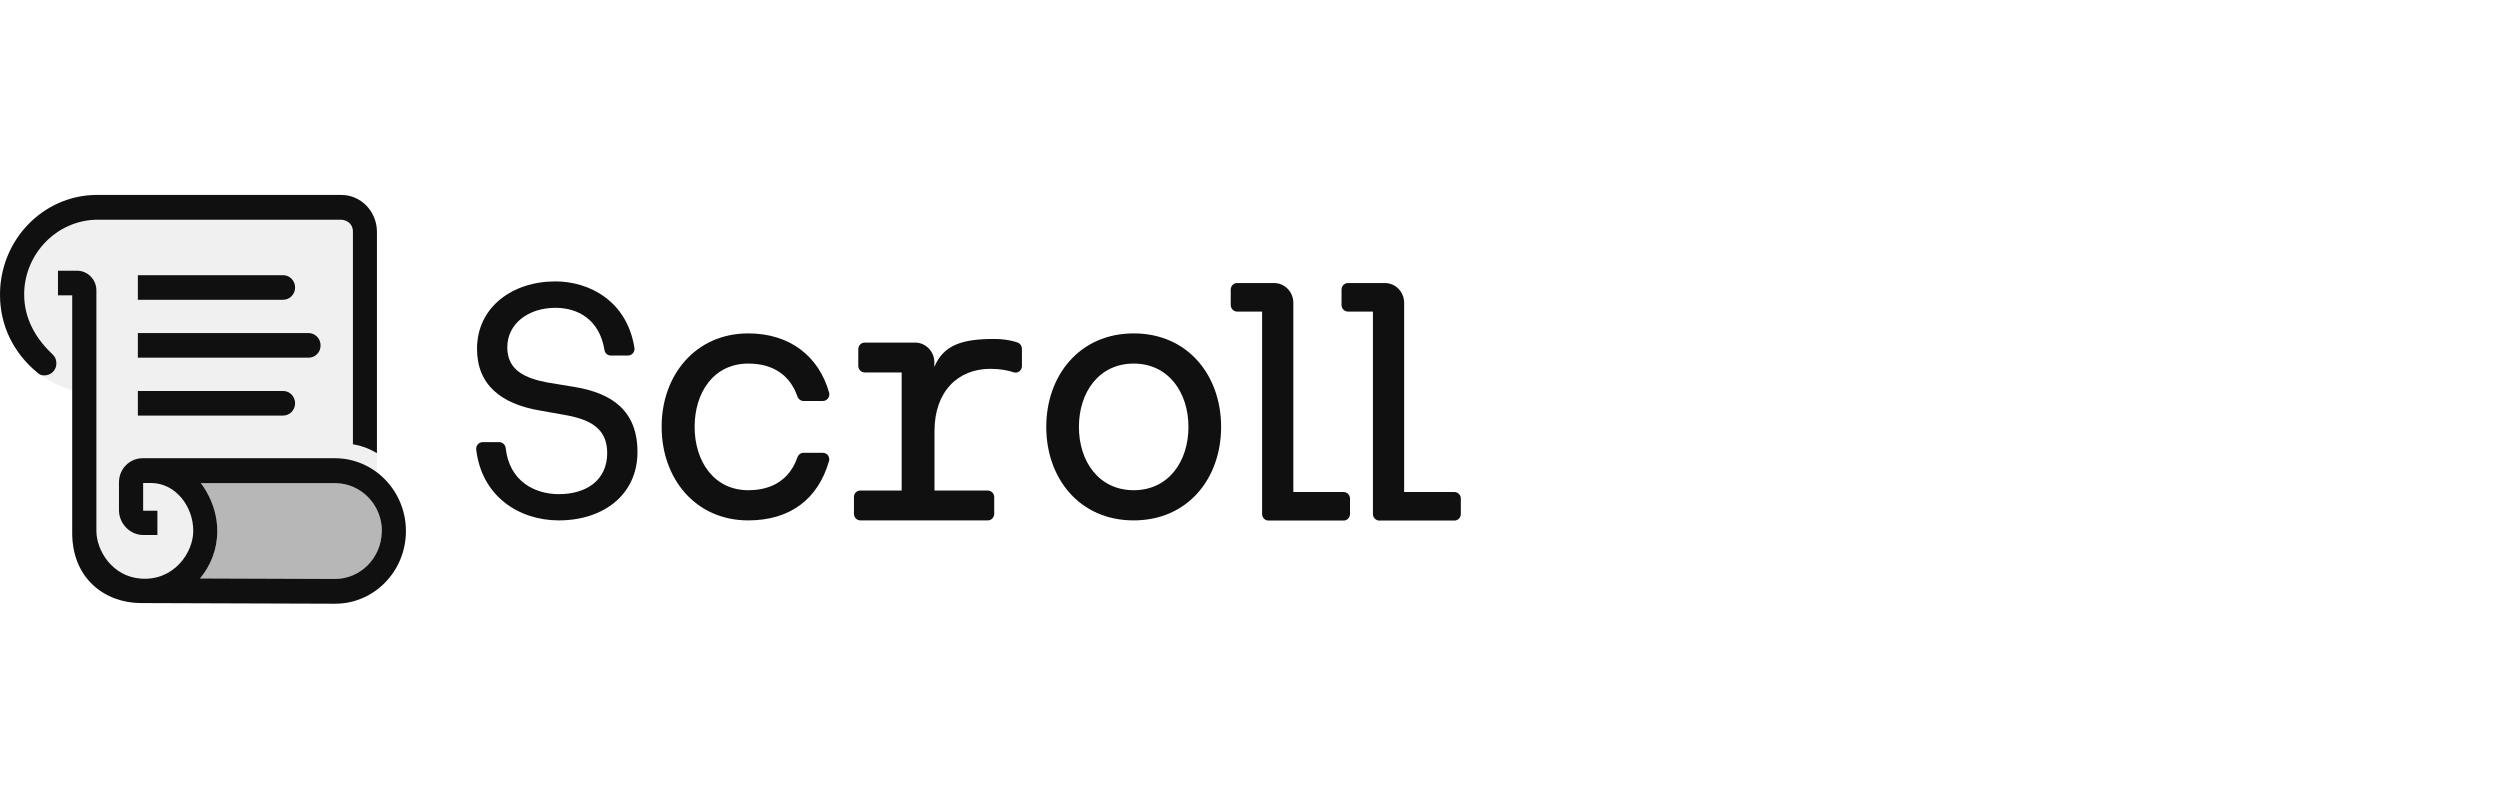 <svg width="248" height="80" viewBox="0 0 248 80" fill="none" xmlns="http://www.w3.org/2000/svg">
<g clip-path="url(#clip0_288_7690)">
<path d="M55.104 30.535C52.404 30.535 50.323 32.113 50.323 34.456C50.323 36.734 52.086 37.515 54.278 37.938L57.042 38.394C60.711 39.013 63.237 40.737 63.237 44.838C63.237 49.117 59.806 51.623 55.438 51.623C51.498 51.623 47.781 49.248 47.241 44.594C47.194 44.203 47.495 43.862 47.877 43.862H49.529C49.846 43.862 50.116 44.106 50.164 44.431C50.514 47.718 53.007 49.02 55.454 49.02C58.122 49.02 60.235 47.669 60.235 44.936C60.235 42.495 58.535 41.649 56.28 41.209L53.548 40.721C49.719 40.07 47.321 38.182 47.321 34.603C47.321 30.453 50.847 27.915 55.088 27.915C58.472 27.915 62.205 29.867 62.935 34.505C62.999 34.896 62.697 35.27 62.3 35.27H60.584C60.282 35.27 60.012 35.042 59.965 34.733C59.472 31.657 57.28 30.535 55.104 30.535Z" fill="#101010"/>
<path d="M74.228 33.073C78.311 33.073 81.217 35.302 82.25 38.947C82.361 39.354 82.059 39.777 81.63 39.777H79.708C79.438 39.777 79.2 39.598 79.105 39.337C78.39 37.255 76.738 36.067 74.228 36.067C70.813 36.067 68.907 38.914 68.907 42.348C68.907 45.765 70.829 48.629 74.228 48.629C76.738 48.629 78.39 47.441 79.105 45.358C79.2 45.098 79.438 44.919 79.708 44.919H81.63C82.059 44.919 82.361 45.342 82.234 45.749C81.138 49.557 78.326 51.623 74.228 51.623C68.97 51.623 65.635 47.458 65.635 42.348C65.619 37.255 68.97 33.073 74.228 33.073Z" fill="#101010"/>
<path d="M85.332 48.662H89.446V36.946H85.777C85.427 36.946 85.141 36.653 85.141 36.295V34.635C85.141 34.277 85.427 33.984 85.777 33.984H90.78C91.829 33.984 92.687 34.863 92.687 35.937V36.408C93.592 34.179 95.546 33.626 98.58 33.626C99.739 33.626 100.517 33.821 100.962 33.984C101.216 34.082 101.375 34.326 101.375 34.586V36.311C101.375 36.75 100.962 37.076 100.549 36.929C100.009 36.75 99.247 36.588 98.246 36.588C95.006 36.588 92.702 38.849 92.702 42.771V48.662H97.992C98.341 48.662 98.627 48.955 98.627 49.312V50.972C98.627 51.33 98.341 51.623 97.992 51.623H85.348C84.998 51.623 84.713 51.33 84.713 50.972V49.312C84.697 48.955 84.983 48.662 85.332 48.662Z" fill="#101010"/>
<path d="M103.789 42.348C103.789 37.255 107.093 33.073 112.462 33.073C117.831 33.073 121.135 37.239 121.135 42.348C121.135 47.458 117.831 51.623 112.462 51.623C107.093 51.623 103.789 47.458 103.789 42.348ZM112.462 48.629C115.909 48.629 117.894 45.781 117.894 42.348C117.894 38.931 115.909 36.067 112.462 36.067C109.015 36.067 107.029 38.914 107.029 42.348C107.029 45.781 109.015 48.629 112.462 48.629Z" fill="#101010"/>
<path d="M128.315 48.808H133.286C133.636 48.808 133.922 49.101 133.922 49.459V50.989C133.922 51.347 133.636 51.64 133.286 51.64H125.837C125.487 51.64 125.201 51.347 125.201 50.989V30.909H122.723C122.374 30.909 122.088 30.616 122.088 30.258V28.728C122.088 28.37 122.374 28.077 122.723 28.077H126.393C127.441 28.077 128.299 28.956 128.299 30.03V48.808H128.315Z" fill="#101010"/>
<path d="M139.307 48.808H144.279C144.628 48.808 144.914 49.101 144.914 49.459V50.989C144.914 51.347 144.628 51.64 144.279 51.64H136.829C136.479 51.64 136.194 51.347 136.194 50.989V30.909H133.715C133.366 30.909 133.08 30.616 133.08 30.258V28.728C133.08 28.37 133.366 28.077 133.715 28.077H137.385C138.433 28.077 139.291 28.956 139.291 30.03V48.808H139.307Z" fill="#101010"/>
<path d="M37.392 46.855V22.935C37.36 20.934 35.804 19.323 33.85 19.323H9.483C4.225 19.404 0 23.814 0 29.216C0 31.039 0.477 32.601 1.207 33.968C1.827 35.107 2.796 36.181 3.749 36.978C4.019 37.206 3.892 37.108 4.718 37.629C5.861 38.345 7.164 38.703 7.164 38.703L7.148 53.006C7.18 53.69 7.243 54.341 7.418 54.943C7.958 56.961 9.324 58.506 11.183 59.255C11.961 59.564 12.835 59.776 13.772 59.792L33.23 59.857C37.106 59.857 40.251 56.635 40.251 52.648C40.267 50.289 39.123 48.173 37.392 46.855Z" fill="black" fill-opacity="0.06"/>
<path d="M37.869 52.827C37.789 55.382 35.74 57.432 33.23 57.432L19.84 57.384C20.904 56.114 21.555 54.471 21.555 52.681C21.555 49.866 19.919 47.929 19.919 47.929H33.246C35.804 47.929 37.885 50.061 37.885 52.681L37.869 52.827Z" fill="black" fill-opacity="0.24"/>
<path d="M5.019 34.961C3.479 33.464 2.399 31.527 2.399 29.233V28.989C2.526 25.067 5.671 21.91 9.499 21.797H33.866C34.501 21.829 35.01 22.285 35.01 22.952V44.073C35.565 44.171 35.835 44.252 36.376 44.448C36.804 44.61 37.392 44.952 37.392 44.952V22.952C37.36 20.95 35.804 19.339 33.85 19.339H9.483C4.225 19.421 0 23.831 0 29.233C0 32.373 1.398 35.058 3.685 36.946C3.844 37.076 3.987 37.239 4.4 37.239C5.115 37.239 5.623 36.653 5.591 36.018C5.575 35.481 5.353 35.286 5.019 34.961Z" fill="#101010"/>
<path d="M33.23 45.456H14.121C12.835 45.472 11.802 46.53 11.802 47.848V50.663C11.834 51.965 12.914 53.071 14.2 53.071H15.614V50.663H14.2V47.913C14.2 47.913 14.55 47.913 14.979 47.913C17.393 47.913 19.172 50.207 19.172 52.665C19.172 54.845 17.235 57.627 13.994 57.4C11.119 57.205 9.562 54.585 9.562 52.665V28.809C9.562 27.735 8.705 26.857 7.656 26.857H5.75V29.297H7.164V52.681C7.084 57.432 10.468 59.824 13.994 59.824L33.246 59.889C37.122 59.889 40.267 56.668 40.267 52.681C40.267 48.694 37.106 45.456 33.23 45.456ZM37.868 52.827C37.789 55.382 35.74 57.432 33.23 57.432L19.84 57.383C20.904 56.114 21.555 54.471 21.555 52.681C21.555 49.866 19.919 47.929 19.919 47.929H33.246C35.803 47.929 37.884 50.061 37.884 52.681L37.868 52.827Z" fill="#101010"/>
<path d="M28.083 29.738H13.676V27.297H28.083C28.734 27.297 29.274 27.834 29.274 28.517C29.274 29.184 28.75 29.738 28.083 29.738Z" fill="#101010"/>
<path d="M28.083 41.225H13.676V38.784H28.083C28.734 38.784 29.274 39.321 29.274 40.005C29.274 40.672 28.75 41.225 28.083 41.225Z" fill="#101010"/>
<path d="M30.625 35.481H13.676V33.041H30.609C31.26 33.041 31.8 33.578 31.8 34.261C31.816 34.928 31.276 35.481 30.625 35.481Z" fill="#101010"/>
</g>
<defs>
<clipPath id="clip0_288_7690">
<rect width="145.8" height="43.2" fill="white" transform="translate(0 18.4)"/>
</clipPath>
</defs>
</svg>

